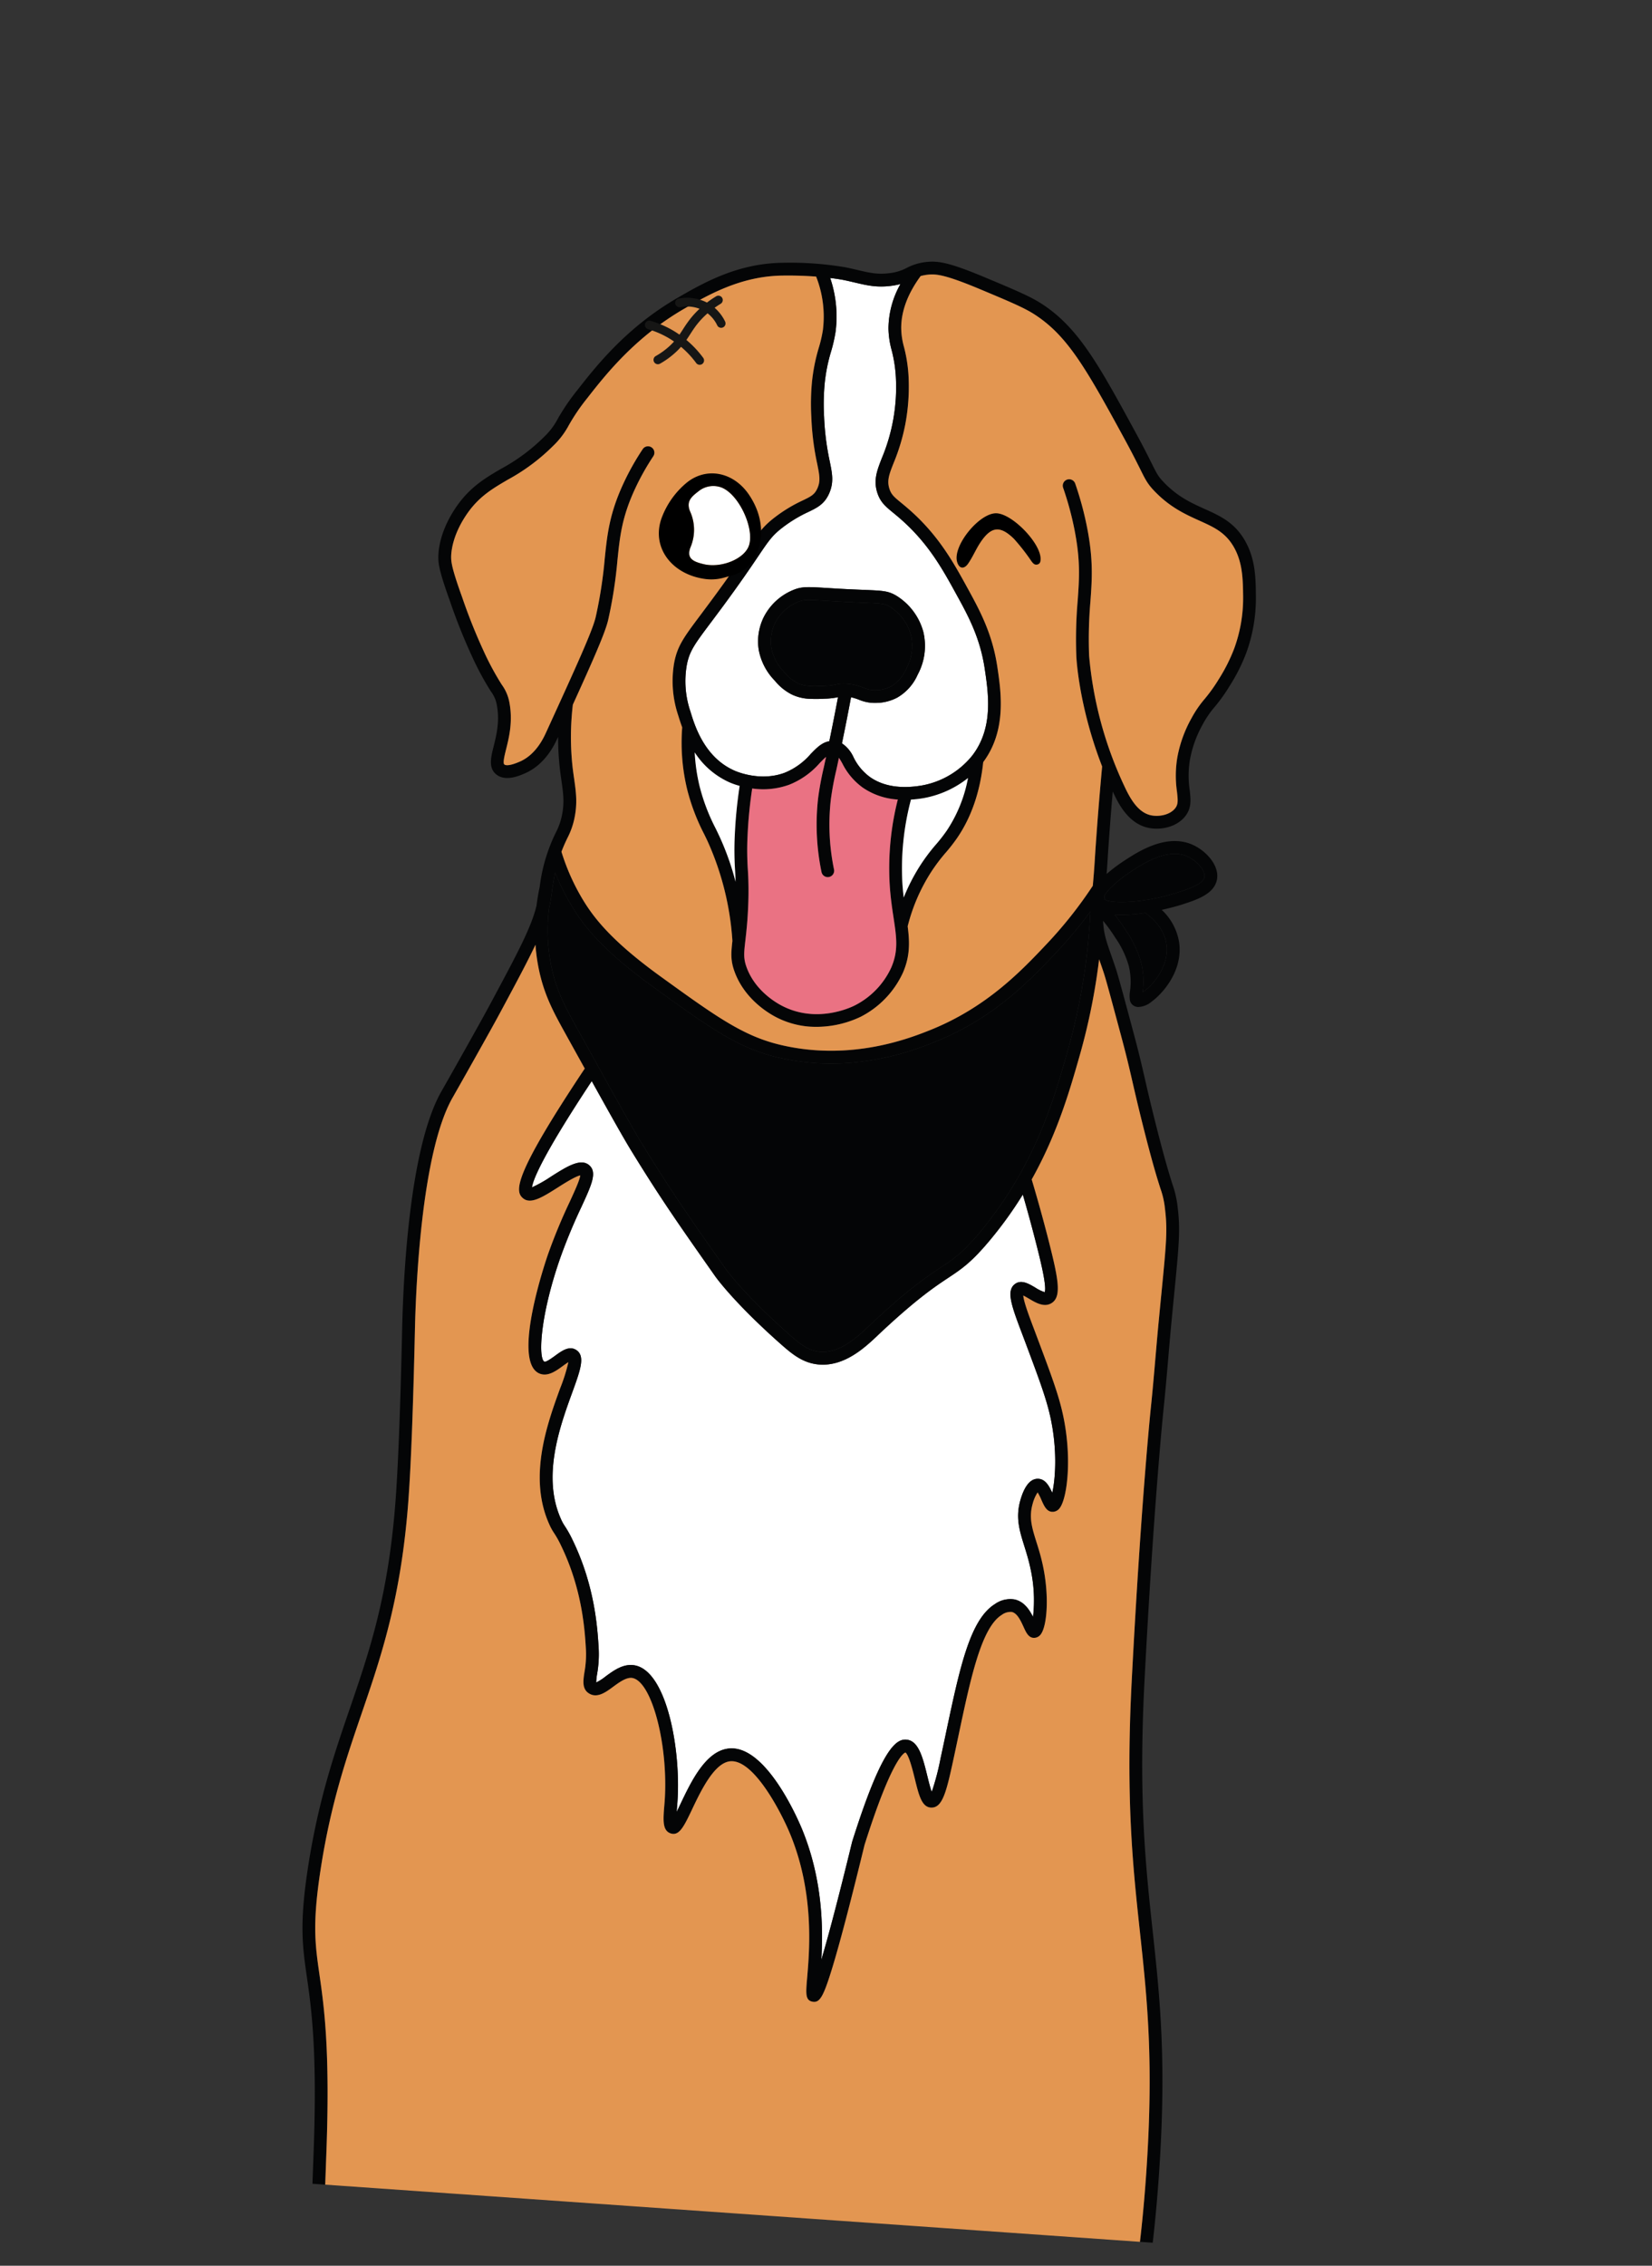 <svg xmlns="http://www.w3.org/2000/svg" xmlns:xlink="http://www.w3.org/1999/xlink" width="469.328" height="643.281" viewBox="0 0 469.328 643.281"><rect x="0" y="0" width="469.328" height="643.281" fill="#333333" stroke="none"/><defs><clipPath id="a"><rect width="427.472" height="614.96" fill="none"/></clipPath></defs><g transform="matrix(0.998, 0.07, -0.07, 0.998, -19.347, -57.981)"><g transform="translate(66.138 53.498)" clip-path="url(#a)"><g transform="translate(80.99 58.476)"><g transform="translate(100.156 127.311)"><path d="M351.671,278.575c.847.469,1.421,1.251.684,2.276a1.887,1.887,0,0,1-2.5.51,1.512,1.512,0,0,1-.78-2.389C349.656,278.073,350.583,278.014,351.671,278.575Z" transform="translate(-296.24 -278.212)"/><path d="M352.82,291.2c.847.469,1.409,1.243.674,2.279a1.872,1.872,0,0,1-2.492.507c-1.081-.525-1.439-1.389-.791-2.387C350.8,290.693,351.722,290.635,352.82,291.2Z" transform="translate(-296.438 -280.399)"/><path d="M339.592,288.675c.859.475,1.421,1.251.684,2.276a1.886,1.886,0,0,1-2.5.51,1.517,1.517,0,0,1-.78-2.389C337.578,288.173,338.5,288.114,339.592,288.675Z" transform="translate(-294.148 -279.962)"/><path d="M302.4,283.452c1.136.049,1.6.776,1.542,1.926a1.625,1.625,0,0,1-1.915,1.631,1.642,1.642,0,0,1-1.607-1.8A1.7,1.7,0,0,1,302.4,283.452Z" transform="translate(-287.868 -279.12)"/><path d="M290.608,290.333c1.137.049,1.6.766,1.542,1.926a1.763,1.763,0,0,1-3.521-.167A1.69,1.69,0,0,1,290.608,290.333Z" transform="translate(-285.826 -280.311)"/><path d="M287.22,278.391c1.136.058,1.592.775,1.542,1.935a1.764,1.764,0,0,1-3.522-.167A1.7,1.7,0,0,1,287.22,278.391Z" transform="translate(-285.239 -278.243)"/></g><path d="M350.087,239.805c1.563,7.036,3.712,16.668-1.835,24.944a23.727,23.727,0,0,1-13.8,9.45c-5.845,1.389-10.765.934-14.617-1.339a15.013,15.013,0,0,1-5.134-5.316,9.472,9.472,0,0,0-3.563-3.72c.6-4.423,1.149-8.855,1.654-13.228a15.754,15.754,0,0,1,2.224.513,11.633,11.633,0,0,0,5.109.579,13.1,13.1,0,0,0,5.771-1.918,13.988,13.988,0,0,0,5.333-6.912,17.137,17.137,0,0,0,.736-12.244,17.415,17.415,0,0,0-8.284-9.632c-2.439-1.24-3.9-1.2-9.351-1.042-1.711.05-3.853.116-6.6.157-1.6.025-2.96.033-4.117.041-5.432.05-7.069.058-9.566,1.364a16.279,16.279,0,0,0-7.722,8.516,15.831,15.831,0,0,0-1.017,5.548,14.972,14.972,0,0,0,.438,3.6,16.916,16.916,0,0,0,5.126,8.251,14.93,14.93,0,0,0,5.01,3.539,12.817,12.817,0,0,0,4.977.909,41.292,41.292,0,0,0,4.522-.339,20.72,20.72,0,0,0,3.72-.686c-.488,4.183-1.017,8.408-1.587,12.633-2.092.5-3.53,2.216-5.035,4a19.276,19.276,0,0,1-6.978,5.812c-6.325,2.885-12.848.885-14.1.455-6.746-2.34-10.343-8.02-12.335-12.319a.408.408,0,0,0-.025-.058c-.637-1.381-1.108-2.613-1.463-3.547a26.621,26.621,0,0,1-1.951-13.038c.48-4.051,1.786-6.077,6.135-12.8.843-1.306,1.786-2.778,2.861-4.456,4.564-7.185,7.276-11.864,9.061-14.964,2.794-4.828,3.638-6.292,6.556-8.838A38.53,38.53,0,0,1,297,199c2.513-1.439,4.5-2.58,5.614-5.845,1.067-3.15.43-5.465-.546-8.97a74.05,74.05,0,0,1-2.464-12.41,63.2,63.2,0,0,1-.5-9.524,47.411,47.411,0,0,1,1.174-9.144,42.21,42.21,0,0,0,.885-5.7,33.894,33.894,0,0,0-2.6-15.089c2.29.116,3.613.281,3.646.281,1.29.165,2.439.355,3.506.529,3.481.562,6.226,1.009,10.2.223a20.347,20.347,0,0,0,2.67-.711,26.016,26.016,0,0,0-2.522,12.707,24.665,24.665,0,0,0,1.339,6.168,38.632,38.632,0,0,1,1.761,7.821,52.072,52.072,0,0,1-2.381,22.926c-1.124,3.6-2.017,6.449-.587,9.971,1.05,2.571,2.579,3.663,4.894,5.308.827.587,1.769,1.257,2.877,2.125,7.929,6.2,12.327,13.03,16.577,19.636C344.283,225.081,348.144,231.075,350.087,239.805Z" transform="translate(-181.658 -125.627)" fill="#fff"/><path d="M376.6,499.114c2.679,9.161,2.629,17.445,2.009,21.331-1-1.852-2.257-3.886-4.464-3.679-2.629.24-3.869,3.679-4.448,6.531-1.009,4.952.405,8.557,2.042,12.741.711,1.827,1.455,3.712,2.116,5.977a41.746,41.746,0,0,1,1.769,13.948c-1.157-1.976-2.836-4.192-5.605-4.589a7.552,7.552,0,0,0-5.44,1.7c-6.771,4.919-8.681,18.627-11.327,37.6-.322,2.315-.653,4.7-1.009,7.127a70.571,70.571,0,0,1-1.835,9.7c-.537-1.182-1.149-3.1-1.6-4.514-1.579-4.894-3.067-9.508-6.366-9.756-3.249-.264-7.143,3.208-13.567,29.871-.008.041-.017.074-.025.116-2.968,17.428-5,27.821-6.383,34.013-.1-9-1.191-22.736-8.044-36.568-1.182-2.389-11.864-23.257-22.364-21.405-6.49,1.133-10.02,10.128-12.6,16.7-.289.728-.6,1.521-.909,2.265,0-.488.008-.959.017-1.364,0-.455.008-.91.008-1.356.008-14.807-5.49-36.386-14.477-37.874-3.39-.562-6.135,1.778-8.35,3.654a15.1,15.1,0,0,1-2.555,1.918,16,16,0,0,1,.083-2.406,32.393,32.393,0,0,0-.025-7.011c-.744-5.762-2.29-17.767-9.582-30.45a31.453,31.453,0,0,0-2.414-3.7,12.158,12.158,0,0,1-1.331-2.075c-6.242-11.666-2.067-26.258.7-35.915,1.91-6.672,3.059-10.7.265-12.195-2.059-1.1-4.051.57-5.8,2.042-.686.579-2.489,2.108-2.952,1.918-1.786-.736-2.224-12.559,2.439-29.681a156.165,156.165,0,0,1,5-14.915c2.447-6.482,3.795-10.053,1.381-11.889-2.579-1.96-6.317.794-10.649,3.985a38.02,38.02,0,0,1-5.142,3.4c.107-1.976,2.05-8.689,14.816-31.268,6.465,9.93,10.252,15.667,12.641,19.007,9.26,12.947,14.89,19.876,26.151,33.724.231.289,5.944,7.234,20.214,18.139,3.332,2.546,6.432,4.671,10.641,4.837.174.008.347.008.521.008,7.209,0,12.575-5.812,15.808-9.318l.174-.2c10.062-10.9,15.072-14.758,18.734-17.577s6.325-4.87,11.269-11.765a112.731,112.731,0,0,0,8.21-13.3c1.778,4.82,3.472,9.69,5.06,14.526,1.1,3.34,3.63,11.062,3.067,12.666a10.533,10.533,0,0,1-2.7-1.083c-1.943-.975-4.142-2.083-5.845-.653-2.5,2.092-.521,6.366,3.059,14.138l.959,2.083C372.671,488.622,375.044,493.814,376.6,499.114Z" transform="translate(-174.676 -174.258)" fill="#fff"/><path d="M409.556,783.635c5.738,17.3,12.881,38.808,1.835,52.682-5.432,6.829-13.1,8.971-16.37,9.888-11.269,3.15-64.3,16.064-117.939,21.686a419.62,419.62,0,0,1-43.347,2.555c-38.916,0-61.2-7.987-66.414-23.877-1.687-5.134-.976-9.351-.157-14.245l.091-.521c8.367-50.036,6.953-91.713,4.605-160.757-.959-28.383-3.514-40.189-5.374-48.813-1.852-8.6-3.2-14.816-1.827-31.211,1.6-19,5.167-32.434,8.631-45.423,4.522-16.974,8.789-33,8.871-60.486.025-10.037-.5-26.291-1.546-48.3-.711-14.931-1.5-51.26,6.35-67.787l.413-.852c.777-1.629,2.538-5.291,4.894-10.285,3.547-7.515,5.333-11.294,7.036-15.089,6.474-14.411,9.946-22.149,10.971-28.383.1-1.778.265-3.572.529-5.374a47.751,47.751,0,0,1,1.794-10.781,46.268,46.268,0,0,1,1.695-4.9,18.152,18.152,0,0,0,1.339-4.655c.579-3.836.008-6.482-.777-10.144-.231-1.108-.488-2.274-.728-3.572a79.441,79.441,0,0,1-1.091-8.772,1.912,1.912,0,0,1-.083.232c-.728,1.935-2.927,7.8-8.582,10.756-1.579.827-5.283,2.753-8.028.934-2.489-1.662-1.943-4.746-1.364-8.02.554-3.167,1.248-7.118.1-11.575a8.827,8.827,0,0,0-1.976-3.844,81.956,81.956,0,0,1-6.085-9.624,160.581,160.581,0,0,1-7.292-15.089c-3.745-8.466-4.1-10.541-4.2-12.559-.107-2.323.2-7.135,3.5-13.228,3.58-6.6,7.929-9.582,12.534-12.732a53.08,53.08,0,0,0,11.624-9.971,19.519,19.519,0,0,0,3.4-5.209,59.992,59.992,0,0,1,4.969-8.532c4.737-7.028,12.658-18.8,26.746-28.292,6.763-4.555,16.023-10.789,28.664-11.889a93.922,93.922,0,0,1,18.139.008c1.348.174,2.563.372,3.638.546,3.241.529,5.581.9,8.913.248a13.769,13.769,0,0,0,4.845-1.852,15.538,15.538,0,0,1,5.192-2.009c3.431-.678,6.722-.38,17.147,3.15,8.739,2.96,13.121,4.448,16.511,6.308,10.963,6.027,17.453,16.172,29.226,34.592,2.58,4.026,4.076,6.573,5.167,8.425,1.7,2.885,2.108,3.572,3.795,5.109,4.241,3.844,8.243,5.324,12.12,6.755,4.514,1.662,8.78,3.233,12.112,8.259,3.3,4.977,3.737,10.335,4.15,15.527a45.332,45.332,0,0,1-1.6,16.1,50.483,50.483,0,0,1-3.993,9.591,47.463,47.463,0,0,1-3.894,6.366,28.068,28.068,0,0,0-3.018,5.134,32.458,32.458,0,0,0-2.935,10.252,27.67,27.67,0,0,0,.521,8.623c.513,2.77.959,5.159-.852,7.689-2.017,2.8-5.564,3.952-8.574,3.952a10.9,10.9,0,0,1-1.678-.124c-5.854-.909-9.037-6.655-10.574-9.409-.025-.05-.05-.1-.083-.157-.066,4.481-.107,8.9-.116,13.179-.008,3.175.008,4.928.017,6.317.008,1.339.017,2.365,0,3.985a47.063,47.063,0,0,1,5.316-4.547c3.291-2.464,11-8.226,18.544-5.4,4.026,1.5,7.937,5.39,7.515,9.268-.463,4.3-5.473,6.275-9.888,8.02-1.1.43-2.952,1.075-5.167,1.72a16.075,16.075,0,0,1,5.589,8.913c1.662,7.863-3.6,14.725-6.606,17.255a6.316,6.316,0,0,1-3.795,1.811,2.763,2.763,0,0,1-.976-.182,2.3,2.3,0,0,1-1.4-1.5,7.607,7.607,0,0,1-.182-2.58,19.066,19.066,0,0,0-.843-7.168,26.824,26.824,0,0,0-4.374-7.73,45.289,45.289,0,0,0-3.811-4.564c.017.108.025.223.041.339.463,3.472,1.339,5.506,2.935,9.2.463,1.091.992,2.307,1.579,3.729.6,1.455,1.612,4.308,3.324,9.235.8,2.307,1.761,5.076,2.894,8.367,2.083,6.044,3.051,9.243,4.184,12.947.868,2.861,1.86,6.1,3.547,11.285,3.646,11.194,5.382,15.576,6.416,18.2a27.839,27.839,0,0,1,1.877,6.209c1.265,6.449,1.157,10.4.752,25.117-.066,2.282-.132,4.837-.207,7.714q-.124,5.134-.19,10.269c-.074,4.737-.157,9.632-.322,14.46-.008.256-.9,26.622,0,77.121.6,33.592,3.993,52.492,7.276,70.772,3.406,18.95,6.622,36.849,6.622,69.258.008,33.269-3.481,52.492-6.019,66.53-3.084,17.015-4.944,27.292,1.306,47.771C407.8,778.36,408.655,780.923,409.556,783.635Zm-1,50.425c9.814-12.335,3.018-32.823-2.447-49.275-.909-2.737-1.761-5.324-2.505-7.755-6.507-21.322-4.481-32.525-1.414-49.474,2.522-13.906,5.969-32.947,5.969-65.885,0-32.079-3.191-49.829-6.565-68.614-3.307-18.42-6.73-37.469-7.333-71.35-.909-50.607-.008-77.055,0-77.319.165-4.787.24-9.665.314-14.386.058-3.439.107-6.87.2-10.31.074-2.869.14-5.424.207-7.714.405-14.758.5-18.263-.686-24.324a24.158,24.158,0,0,0-1.687-5.564c-1.058-2.662-2.819-7.11-6.5-18.412-1.695-5.217-2.687-8.474-3.563-11.352-1.124-3.671-2.083-6.846-4.15-12.815-3.53-10.235-5.3-15.378-6.135-17.4-.579-1.4-1.091-2.6-1.554-3.663a178.3,178.3,0,0,1-3.572,27.54c-2.1,9.971-4.746,22.529-11.153,36.121,2.224,5.9,4.341,11.9,6.3,17.85,3.34,10.2,4.514,14.874,1.711,16.816-1.992,1.372-4.448.141-6.424-.86-.471-.232-1.158-.579-1.67-.777.265,1.811,2.207,6.027,3.811,9.5l.951,2.075c4.812,10.525,7.218,15.8,8.838,21.347,3.464,11.831,2.91,23.365,1,26.432a2.552,2.552,0,0,1-1.745,1.265c-1.852.322-2.77-1.43-3.662-3.125a15.66,15.66,0,0,0-1.215-2.042,11.005,11.005,0,0,0-1.2,3.4c-.8,3.911.314,6.755,1.86,10.7.711,1.811,1.513,3.861,2.216,6.275,2.48,8.449,2.472,16.949.918,19.594a2.452,2.452,0,0,1-1.579,1.224c-1.786.4-2.67-1.24-3.522-2.819-.868-1.6-2.05-3.795-3.646-4.018a4.183,4.183,0,0,0-2.794,1.042c-5.515,4.01-7.532,18.454-9.863,35.171-.322,2.315-.653,4.7-1.009,7.143-1.273,8.805-2.075,13.41-5.167,13.625-2.745.207-3.828-3.175-5.324-7.846-.7-2.174-2.15-6.656-3.175-7.234-.587.248-3.894,2.7-9.756,27.019-2.753,16.155-4.994,28.011-6.655,35.245-1.844,8.011-2.77,10.145-4.622,10.145-.107,0-.215-.008-.339-.016-2.1-.256-2.067-2.166-1.992-6.763.116-7.8.372-24.042-7.648-40.222-2.877-5.8-11.806-20.6-18.478-19.437-4.481.777-7.714,9-9.847,14.452-1.926,4.895-3.084,7.854-5.639,7.119-2.348-.67-2.315-3.721-2.274-7.59.008-.438.008-.885.017-1.315.008-15.742-5.87-33.369-11.442-34.286-1.711-.281-3.679,1.373-5.407,2.836-2.026,1.728-4.324,3.671-6.738,2.373-2.083-1.124-1.9-3.456-1.7-5.92a28.613,28.613,0,0,0-.008-6.259c-.711-5.531-2.2-17.048-9.128-29.1a27.343,27.343,0,0,0-2.158-3.324,15.882,15.882,0,0,1-1.645-2.555c-6.937-12.955-2.513-28.408.413-38.627a49.7,49.7,0,0,0,1.819-7.573c-.488.339-1.091.843-1.513,1.2-1.86,1.571-4.175,3.514-6.664,2.505-7.962-3.257-.041-32.748.306-34A157.6,157.6,0,0,1,225.6,397.5c1.116-2.96,2.365-6.267,2.422-7.573-1.339.347-4.415,2.6-6.135,3.877-4.1,3.018-7.342,5.4-9.64,3.72-2.489-1.811-3.2-6.118,14.923-37.94-1.72-2.646-3.6-5.548-5.68-8.739l-.083-.132c-3.9-6-6.722-10.335-8.8-16.916a52.837,52.837,0,0,1-1.86-8.276c-1.885,4.861-4.556,10.814-8.127,18.751-1.72,3.844-3.506,7.631-7.069,15.171-2.365,5-4.126,8.665-4.9,10.3l-.405.835c-7.714,16.238-6.548,54.608-6.011,65.984,1.058,22.141,1.579,38.453,1.554,48.564-.083,27.945-4.613,44.96-9,61.4-3.415,12.84-6.953,26.109-8.516,44.786-1.331,15.857-.1,21.545,1.761,30.144,1.885,8.756,4.473,20.744,5.448,49.441,2.356,69.292,3.778,111.1-4.655,161.493l-.083.529c-.81,4.779-1.389,8.227.017,12.509,6.226,18.949,42.851,25.464,105.934,18.85,53.384-5.606,106.132-18.445,117.335-21.579C396.981,841.889,403.852,839.962,408.556,834.059Zm-5.73-606.336a41.82,41.82,0,0,0,1.48-14.791c-.389-4.729-.785-9.615-3.572-13.815-2.67-4.026-6.052-5.275-10.335-6.854-4-1.48-8.54-3.15-13.311-7.474-2.092-1.9-2.745-3.009-4.473-5.953-1.083-1.827-2.555-4.34-5.1-8.317-12.319-19.264-18.172-28-27.912-33.36-3.109-1.711-7.391-3.158-15.923-6.052-10.459-3.539-12.939-3.489-15.287-3.026a12.652,12.652,0,0,0-1.786.488c-3.307,5.242-4.82,10.326-4.473,15.105a20.884,20.884,0,0,0,1.174,5.333,41.708,41.708,0,0,1,1.9,8.474,57.356,57.356,0,0,1,0,13.3,56.541,56.541,0,0,1-2.513,11.161c-1.058,3.348-1.637,5.2-.695,7.507.653,1.6,1.521,2.216,3.638,3.72.86.612,1.827,1.306,3.009,2.224,8.408,6.581,12.98,13.666,17.4,20.52,3.9,6.068,7.937,12.335,10.029,21.7,1.587,7.127,3.968,17.85-2.092,27.316-.281,8.384-2.24,15.767-5.845,21.934a49.15,49.15,0,0,1-2.985,4.448,49.922,49.922,0,0,0-3.72,5.721,51.591,51.591,0,0,0-5.589,15.882c.9,4.448,1.281,8.392-.422,13.212a26.419,26.419,0,0,1-11.07,13.311,29.3,29.3,0,0,1-14.179,3.82,24.576,24.576,0,0,1-10.161-2.174c-2.6-1.182-9-4.671-12.228-11.715-1.463-3.191-1.447-5.308-1.3-8.838a81.382,81.382,0,0,0-8.937-27.589q-.583-1.054-1.215-2.133a58.966,58.966,0,0,1-5.614-12.087,56.407,56.407,0,0,1-2.7-17.652c-.6-1.331-1.058-2.513-1.389-3.365a30.571,30.571,0,0,1-2.166-14.766c.587-4.886,2.249-7.457,6.7-14.336.835-1.306,1.778-2.77,2.844-4.44,4.522-7.118,7.1-11.575,8.987-14.832,2.861-4.952,3.935-6.813,7.309-9.756a42.027,42.027,0,0,1,7.333-5.134c2.274-1.3,3.315-1.9,3.985-3.869.678-2,.331-3.456-.6-6.829a75.722,75.722,0,0,1-2.571-12.972,65.692,65.692,0,0,1-.529-10.037,51.944,51.944,0,0,1,1.24-9.781,37.071,37.071,0,0,0,.827-5.225A31.057,31.057,0,0,0,277,130.8c-2.7-.017-5.994.074-9.731.4-11.7,1.017-20.5,6.945-26.936,11.277-13.5,9.094-21.182,20.5-25.77,27.308a56.715,56.715,0,0,0-4.7,8.078,22.932,22.932,0,0,1-3.911,5.986,56.292,56.292,0,0,1-12.335,10.616c-4.415,3.026-8.235,5.639-11.385,11.467-2.993,5.515-3.142,9.756-3.067,11.327.074,1.513.413,3.4,3.894,11.269a158.145,158.145,0,0,0,7.135,14.783,79.43,79.43,0,0,0,5.845,9.243,12.3,12.3,0,0,1,2.571,5.085c1.339,5.225.537,9.789-.05,13.113-.331,1.885-.7,4.018-.19,4.365.356.232,1.389.405,4.332-1.133,4.423-2.307,6.259-7.2,6.862-8.805,7.176-19.131,11.128-29.664,11.748-33.616a126.092,126.092,0,0,0,1.4-16.643c.223-6.912.422-12.889,3.844-21.827a72.673,72.673,0,0,1,4.754-10.029,1.813,1.813,0,1,1,3.15,1.794,70.221,70.221,0,0,0-4.514,9.533c-3.208,8.367-3.381,13.791-3.6,20.644a128.673,128.673,0,0,1-1.439,17.081c-.562,3.563-3.216,11-8.326,24.7a77.752,77.752,0,0,0,1.133,17.519c.231,1.257.479,2.4.711,3.472.8,3.729,1.488,6.961.819,11.451a21.431,21.431,0,0,1-1.563,5.44c-.413,1.058-.885,2.249-1.406,3.985a61.322,61.322,0,0,0,7.11,13.278c3.464,4.878,8.962,11.079,23.505,20.1,16.229,10.07,24.381,15.122,35.038,16.907,20.38,3.431,36.766-4.456,42.157-7.044,15.775-7.6,24.944-18.792,31.641-26.969a120.712,120.712,0,0,0,11.74-17.2c.008-.645.025-1.348.033-2.1.033-2.613.025-3.77.017-5.473-.017-1.4-.025-3.158-.017-6.35.008-6.449.091-13.187.24-20.033-7.838-16.659-9.425-30.086-9.5-30.731a127.813,127.813,0,0,1-.719-15.692c.008-6.4.017-11.459-2.315-20.066a88.294,88.294,0,0,0-4.035-11.6,1.817,1.817,0,1,1,3.34-1.43,92.315,92.315,0,0,1,4.2,12.079c2.464,9.078,2.456,14.609,2.439,21.025a123.738,123.738,0,0,0,.7,15.287,109.076,109.076,0,0,0,12.65,36.378c1.91,3.439,4.349,7.027,7.962,7.59,2.2.339,5.308-.372,6.738-2.356.876-1.224.711-2.315.231-4.9a31.276,31.276,0,0,1-.562-9.673,35.878,35.878,0,0,1,3.241-11.368,30.841,30.841,0,0,1,3.357-5.721,46.005,46.005,0,0,0,3.638-5.944A48.056,48.056,0,0,0,402.826,227.723ZM398.9,293.071c.215-1.943-2.555-4.5-5.176-5.481-5.7-2.133-12.278,2.8-15.1,4.9-4.481,3.357-6.879,6.209-7.59,7.689-.008.405-.025.785-.033,1.133,1.009.818,5.663.785,11.6-.546a1.536,1.536,0,0,1,.43-.091,58.464,58.464,0,0,0,8.251-2.58C394.4,296.874,398.676,295.188,398.9,293.071Zm-11.848,30.136c1.306-1.976,3.373-5.944,2.439-10.343-.976-4.622-4.837-7.408-6.631-8.483a40.144,40.144,0,0,1-8.383,1.083c-.1,0-.19,0-.281-.008a49.726,49.726,0,0,1,3.621,4.423,30.049,30.049,0,0,1,4.886,8.739,22.432,22.432,0,0,1,1.017,8.268A15.587,15.587,0,0,0,387.052,323.207ZM368.028,470.413c.62-3.886.67-12.17-2.009-21.331-1.554-5.3-3.927-10.492-8.648-20.843l-.959-2.083c-3.58-7.772-5.556-12.046-3.059-14.138,1.7-1.43,3.9-.323,5.845.653a10.528,10.528,0,0,0,2.7,1.083c.562-1.6-1.968-9.326-3.067-12.666-1.587-4.837-3.282-9.706-5.06-14.526a112.712,112.712,0,0,1-8.21,13.3c-4.944,6.9-7.6,8.937-11.269,11.765s-8.673,6.68-18.735,17.577l-.174.2c-3.233,3.505-8.6,9.318-15.808,9.318-.174,0-.347,0-.521-.008-4.208-.165-7.309-2.29-10.641-4.837-14.27-10.905-19.983-17.85-20.215-18.139-11.261-13.848-16.891-20.777-26.151-33.724-2.389-3.34-6.176-9.078-12.641-19.007-12.765,22.579-14.708,29.292-14.816,31.268a38.017,38.017,0,0,0,5.143-3.4c4.332-3.191,8.069-5.944,10.649-3.985,2.414,1.835,1.066,5.407-1.381,11.889a156.164,156.164,0,0,0-5,14.915c-4.663,17.122-4.225,28.945-2.439,29.681.463.19,2.265-1.339,2.952-1.918,1.744-1.472,3.737-3.142,5.8-2.042,2.794,1.5,1.645,5.523-.265,12.195-2.77,9.657-6.945,24.249-.7,35.915a12.163,12.163,0,0,0,1.331,2.075,31.439,31.439,0,0,1,2.414,3.7c7.292,12.683,8.838,24.687,9.582,30.45a32.387,32.387,0,0,1,.025,7.011,16,16,0,0,0-.083,2.406,15.1,15.1,0,0,0,2.555-1.918c2.216-1.877,4.961-4.216,8.35-3.654,8.987,1.488,14.485,23.067,14.477,37.874,0,.446-.008.9-.008,1.356-.008.405-.017.876-.017,1.364.306-.744.62-1.538.909-2.265,2.58-6.573,6.11-15.568,12.6-16.7,10.5-1.852,21.182,19.016,22.364,21.405,6.854,13.832,7.945,27.573,8.044,36.568,1.381-6.192,3.415-16.585,6.383-34.013.008-.041.017-.074.025-.116,6.424-26.663,10.318-30.136,13.567-29.871,3.3.248,4.787,4.861,6.366,9.756.455,1.414,1.067,3.332,1.6,4.514a70.573,70.573,0,0,0,1.835-9.7c.356-2.431.686-4.812,1.009-7.127,2.646-18.974,4.555-32.682,11.327-37.6a7.552,7.552,0,0,1,5.44-1.7c2.77.4,4.448,2.613,5.606,4.589a41.747,41.747,0,0,0-1.769-13.948c-.661-2.265-1.406-4.15-2.117-5.977-1.637-4.183-3.051-7.788-2.042-12.741.579-2.852,1.819-6.292,4.448-6.531C365.771,466.527,367.027,468.561,368.028,470.413ZM363.58,345.232A175.161,175.161,0,0,0,367.3,305.82v-.008c-.008-.231-.008-.471-.008-.719a124.48,124.48,0,0,1-8.764,12.154c-6.912,8.441-16.378,19.991-32.881,27.936-4.655,2.241-17.164,8.268-33.492,8.268a65.636,65.636,0,0,1-10.839-.9c-11.368-1.91-19.718-7.094-36.353-17.412-15.089-9.359-20.876-15.907-24.547-21.083a63.9,63.9,0,0,1-5.506-9.376c-.281,1.852-.405,3.514-.529,5.225-.074,1.116-.157,2.265-.289,3.464q-.074.732-.2,1.488a50.544,50.544,0,0,0,2.191,17.85c1.918,6.1,4.622,10.268,8.367,16.031l.083.132c11.509,17.7,17.279,26.581,20.462,31.029,9.2,12.856,14.807,19.751,25.977,33.492.091.124,5.763,6.995,19.636,17.6,3.034,2.323,5.424,3.968,8.582,4.092,5.787.215,10.442-4.812,13.509-8.144l.182-.2c10.269-11.128,15.428-15.1,19.189-17.99,3.555-2.737,5.895-4.539,10.533-11a109.507,109.507,0,0,0,9.748-16.469c0-.008.008-.017.008-.025C358.842,367.728,361.488,355.17,363.58,345.232Zm-32.889-81.883c5.548-8.276,3.4-17.908,1.835-24.944-1.943-8.731-5.8-14.725-9.541-20.512-4.25-6.606-8.648-13.435-16.577-19.636-1.108-.868-2.05-1.538-2.877-2.125-2.315-1.645-3.845-2.737-4.894-5.308-1.43-3.522-.537-6.366.587-9.971a52.072,52.072,0,0,0,2.381-22.926,38.627,38.627,0,0,0-1.761-7.821,24.672,24.672,0,0,1-1.339-6.168,26.017,26.017,0,0,1,2.522-12.707,20.352,20.352,0,0,1-2.67.711c-3.977.785-6.722.339-10.2-.223-1.067-.174-2.216-.364-3.505-.529-.033,0-1.356-.165-3.646-.281A33.893,33.893,0,0,1,283.6,146a42.211,42.211,0,0,1-.885,5.7,47.407,47.407,0,0,0-1.174,9.144,63.2,63.2,0,0,0,.5,9.524,74.052,74.052,0,0,0,2.464,12.41c.976,3.505,1.612,5.82.546,8.97-1.116,3.266-3.1,4.407-5.614,5.845a38.529,38.529,0,0,0-6.755,4.721c-2.919,2.546-3.762,4.01-6.556,8.838-1.786,3.1-4.5,7.78-9.061,14.965-1.075,1.678-2.017,3.15-2.861,4.456-4.349,6.722-5.655,8.747-6.135,12.8a26.62,26.62,0,0,0,1.951,13.038c.356.934.827,2.166,1.463,3.547a.393.393,0,0,1,.025.058c1.993,4.3,5.589,9.979,12.335,12.319,1.248.43,7.772,2.431,14.1-.455a19.276,19.276,0,0,0,6.978-5.812c1.5-1.786,2.943-3.505,5.035-4,.57-4.225,1.1-8.45,1.587-12.633a20.73,20.73,0,0,1-3.72.686,41.3,41.3,0,0,1-4.522.339,12.817,12.817,0,0,1-4.977-.909,14.93,14.93,0,0,1-5.01-3.539,16.917,16.917,0,0,1-5.126-8.251,14.972,14.972,0,0,1-.438-3.6,15.831,15.831,0,0,1,1.017-5.548,16.279,16.279,0,0,1,7.722-8.516c2.5-1.306,4.134-1.315,9.566-1.364,1.157-.008,2.513-.017,4.117-.041,2.745-.041,4.886-.107,6.6-.157,5.448-.157,6.912-.2,9.351,1.042a17.415,17.415,0,0,1,8.284,9.632,17.137,17.137,0,0,1-.736,12.244,13.989,13.989,0,0,1-5.333,6.912,13.1,13.1,0,0,1-5.771,1.918,11.633,11.633,0,0,1-5.109-.579,15.744,15.744,0,0,0-2.224-.513c-.5,4.374-1.058,8.805-1.654,13.228a9.472,9.472,0,0,1,3.563,3.72,15.013,15.013,0,0,0,5.134,5.316c3.853,2.274,8.772,2.728,14.617,1.339A23.727,23.727,0,0,0,330.691,263.349ZM325,285.035a40.042,40.042,0,0,0,4.969-15.3,28.359,28.359,0,0,1-12.245,6.6,32.721,32.721,0,0,1-3.481.645,76.051,76.051,0,0,0-.8,23.612c.2,1.521.438,2.927.686,4.258a54.188,54.188,0,0,1,4.117-9.557,52.794,52.794,0,0,1,3.968-6.11A45.513,45.513,0,0,0,325,285.035Zm-13.013,39.892c1.736-4.919.909-8.64-.355-14.287-.612-2.737-1.306-5.837-1.786-9.591a79.155,79.155,0,0,1,.661-23.836,19.635,19.635,0,0,1-10.087-2.629,18.676,18.676,0,0,1-6.317-6.44c-.438-.67-.785-1.174-1.1-1.563-.182,1.323-.347,2.5-.5,3.514a83.013,83.013,0,0,0-.967,8.483,62.817,62.817,0,0,0,2.29,19.7,1.813,1.813,0,0,1-1.265,2.232,2.034,2.034,0,0,1-.488.066,1.807,1.807,0,0,1-1.745-1.339,66.333,66.333,0,0,1-2.422-20.835,86.413,86.413,0,0,1,1-8.83c.132-.885.273-1.885.43-3-.455.446-.984,1.05-1.654,1.844a22.552,22.552,0,0,1-8.243,6.771,21.8,21.8,0,0,1-10.4,1.794,128.575,128.575,0,0,0-.372,13.493,82.107,82.107,0,0,0,.744,9.516,92.091,92.091,0,0,1,.8,9.516c.174,4.895.025,8.193-.083,10.607-.165,3.663-.232,5.176.942,7.747,2.712,5.928,8.193,8.9,10.426,9.913,10.326,4.663,19.909-.8,20.967-1.447A22.649,22.649,0,0,0,311.989,324.927Zm-1.678-84.868a13.664,13.664,0,0,0,.637-9.715,13.8,13.8,0,0,0-6.474-7.532c-1.546-.785-2.29-.794-7.606-.637-1.72.05-3.878.107-6.647.149-1.6.025-2.968.041-4.142.05-5.308.041-6.234.074-7.912.951a12.679,12.679,0,0,0-6.011,6.581,11.963,11.963,0,0,0-.446,6.986,13.372,13.372,0,0,0,4.134,6.515,11.6,11.6,0,0,0,3.844,2.778c2.183.885,4.159.719,7.739.322a16.872,16.872,0,0,0,3.3-.62,8.947,8.947,0,0,1,2.894-.422,14.5,14.5,0,0,1,4.853.761,8.314,8.314,0,0,0,3.72.447,9.408,9.408,0,0,0,4.192-1.372A10.543,10.543,0,0,0,310.311,240.059Zm-44.116,63.669c-.116-1.207-.248-2.257-.38-3.282a88.3,88.3,0,0,1-.769-9.872,130.708,130.708,0,0,1,.4-14.072,22.141,22.141,0,0,1-2.778-.736,22.8,22.8,0,0,1-10.616-7.854,51.585,51.585,0,0,0,2.125,9.7A55.41,55.41,0,0,0,259.481,289q.645,1.1,1.24,2.183A76.65,76.65,0,0,1,266.195,303.728Z" transform="translate(-164.097 -124.226)" fill="#040506"/><path d="M406.868,825.478c5.465,16.453,12.261,36.94,2.447,49.275-4.7,5.9-11.575,7.829-14.518,8.648-11.2,3.133-63.951,15.973-117.335,21.579-63.082,6.614-99.708.1-105.934-18.85-1.406-4.283-.827-7.73-.017-12.509l.083-.529c8.433-50.392,7.011-92.2,4.655-161.493-.976-28.7-3.563-40.685-5.448-49.441-1.86-8.6-3.092-14.286-1.761-30.144,1.563-18.677,5.1-31.946,8.516-44.786,4.382-16.445,8.913-33.459,9-61.4.025-10.111-.5-26.424-1.554-48.564-.537-11.376-1.7-49.747,6.011-65.984l.405-.835c.777-1.637,2.538-5.3,4.9-10.3,3.563-7.54,5.349-11.327,7.069-15.171,3.572-7.937,6.242-13.89,8.127-18.751a52.831,52.831,0,0,0,1.86,8.276c2.075,6.581,4.894,10.913,8.8,16.916l.083.132c2.075,3.191,3.96,6.093,5.68,8.739-18.123,31.822-17.412,36.13-14.923,37.94,2.3,1.678,5.539-.7,9.64-3.721,1.72-1.273,4.8-3.53,6.135-3.878-.058,1.306-1.306,4.613-2.422,7.573a157.576,157.576,0,0,0-5.109,15.246c-.347,1.248-8.268,30.739-.306,34,2.489,1.009,4.8-.934,6.664-2.505.422-.356,1.025-.86,1.513-1.2a49.7,49.7,0,0,1-1.819,7.573c-2.927,10.219-7.35,25.671-.413,38.627a15.89,15.89,0,0,0,1.645,2.555,27.34,27.34,0,0,1,2.158,3.323c6.928,12.054,8.417,23.571,9.128,29.1a28.609,28.609,0,0,1,.008,6.259c-.2,2.464-.38,4.8,1.7,5.92,2.414,1.3,4.713-.645,6.738-2.373,1.728-1.463,3.7-3.117,5.407-2.836,5.572.918,11.451,18.544,11.442,34.286-.008.43-.008.876-.017,1.315-.041,3.869-.074,6.92,2.274,7.59,2.555.736,3.712-2.224,5.639-7.118,2.133-5.448,5.366-13.675,9.847-14.452,6.672-1.166,15.6,13.633,18.478,19.437,8.02,16.18,7.763,32.418,7.648,40.222-.074,4.6-.107,6.507,1.993,6.763.124.008.232.017.339.017,1.852,0,2.778-2.133,4.622-10.144,1.662-7.234,3.9-19.09,6.655-35.245,5.862-24.315,9.169-26.771,9.756-27.019,1.025.579,2.472,5.06,3.175,7.234,1.5,4.671,2.58,8.053,5.324,7.846,3.092-.215,3.894-4.82,5.167-13.625.355-2.439.686-4.828,1.009-7.143,2.331-16.717,4.349-31.161,9.863-35.171a4.182,4.182,0,0,1,2.795-1.042c1.6.223,2.778,2.422,3.646,4.018.852,1.579,1.736,3.216,3.522,2.819a2.452,2.452,0,0,0,1.579-1.224c1.554-2.646,1.563-11.145-.918-19.594-.7-2.414-1.5-4.465-2.216-6.275-1.546-3.944-2.662-6.788-1.86-10.7a11,11,0,0,1,1.2-3.4,15.647,15.647,0,0,1,1.215,2.042c.893,1.695,1.811,3.448,3.663,3.125a2.553,2.553,0,0,0,1.745-1.265c1.91-3.067,2.464-14.6-1-26.432-1.62-5.548-4.026-10.822-8.838-21.347l-.951-2.075c-1.6-3.472-3.547-7.689-3.811-9.5.513.2,1.2.546,1.67.777,1.976,1,4.432,2.232,6.424.86,2.8-1.943,1.629-6.614-1.711-16.816-1.959-5.953-4.076-11.947-6.3-17.85,6.408-13.592,9.053-26.151,11.153-36.122a178.294,178.294,0,0,0,3.572-27.54c.463,1.067.976,2.265,1.554,3.663.835,2.026,2.6,7.168,6.135,17.4,2.067,5.969,3.026,9.144,4.15,12.815.876,2.877,1.868,6.135,3.563,11.352,3.679,11.3,5.44,15.75,6.5,18.412a24.159,24.159,0,0,1,1.687,5.564c1.182,6.06,1.091,9.566.686,24.323-.066,2.29-.132,4.845-.207,7.714-.091,3.439-.141,6.871-.2,10.31-.074,4.721-.149,9.6-.314,14.386-.008.265-.909,26.713,0,77.319.6,33.881,4.026,52.93,7.333,71.35,3.373,18.784,6.565,36.535,6.565,68.614,0,32.938-3.448,51.979-5.969,65.885-3.067,16.949-5.093,28.151,1.414,49.474C405.107,820.154,405.959,822.741,406.868,825.478Z" transform="translate(-164.857 -164.921)" fill="#e39651"/><path d="M407.46,213.694a41.819,41.819,0,0,1-1.48,14.791,48.055,48.055,0,0,1-3.729,8.946,46.02,46.02,0,0,1-3.638,5.944,30.837,30.837,0,0,0-3.357,5.721,35.878,35.878,0,0,0-3.241,11.368,31.275,31.275,0,0,0,.562,9.673c.48,2.588.645,3.679-.231,4.9-1.43,1.984-4.539,2.7-6.738,2.356-3.613-.562-6.052-4.15-7.962-7.59A109.078,109.078,0,0,1,365,233.429a123.747,123.747,0,0,1-.7-15.287c.016-6.416.025-11.947-2.439-21.025a92.335,92.335,0,0,0-4.2-12.079,1.817,1.817,0,1,0-3.34,1.43,88.3,88.3,0,0,1,4.035,11.6c2.331,8.607,2.323,13.666,2.315,20.066a127.834,127.834,0,0,0,.719,15.692c.074.645,1.662,14.072,9.5,30.731-.149,6.846-.232,13.584-.24,20.033-.008,3.191,0,4.952.017,6.35.008,1.7.017,2.861-.017,5.473-.008.752-.025,1.455-.033,2.1a120.719,120.719,0,0,1-11.74,17.2c-6.7,8.177-15.866,19.371-31.64,26.969-5.391,2.588-21.777,10.475-42.157,7.044-10.657-1.786-18.809-6.837-35.038-16.907-14.543-9.02-20.041-15.221-23.505-20.1a61.316,61.316,0,0,1-7.11-13.278c.521-1.736.992-2.927,1.406-3.985a21.427,21.427,0,0,0,1.563-5.44c.67-4.49-.017-7.722-.818-11.451-.232-1.075-.48-2.216-.711-3.472a77.754,77.754,0,0,1-1.133-17.519c5.109-13.691,7.763-21.132,8.326-24.7a128.667,128.667,0,0,0,1.439-17.081c.223-6.854.4-12.278,3.6-20.644a70.207,70.207,0,0,1,4.514-9.533,1.813,1.813,0,0,0-3.15-1.794,72.665,72.665,0,0,0-4.754,10.029c-3.423,8.937-3.621,14.915-3.845,21.827a126.091,126.091,0,0,1-1.4,16.643c-.62,3.952-4.572,14.485-11.748,33.617-.6,1.6-2.439,6.5-6.862,8.805-2.943,1.538-3.977,1.364-4.332,1.133-.513-.347-.141-2.48.19-4.365.587-3.324,1.389-7.887.05-13.112a12.3,12.3,0,0,0-2.571-5.085,79.437,79.437,0,0,1-5.845-9.243,158.175,158.175,0,0,1-7.135-14.783c-3.481-7.871-3.82-9.756-3.894-11.269-.074-1.571.074-5.812,3.067-11.327,3.15-5.829,6.97-8.441,11.385-11.467A56.293,56.293,0,0,0,209.1,184.608a22.933,22.933,0,0,0,3.911-5.986,56.714,56.714,0,0,1,4.7-8.078c4.589-6.8,12.269-18.214,25.77-27.308,6.432-4.332,15.237-10.26,26.936-11.277,3.737-.322,7.036-.413,9.731-.4a31.055,31.055,0,0,1,2.976,14.931,37.078,37.078,0,0,1-.827,5.225,51.946,51.946,0,0,0-1.24,9.781,65.695,65.695,0,0,0,.529,10.037,75.724,75.724,0,0,0,2.571,12.972c.934,3.373,1.282,4.828.6,6.829-.67,1.968-1.711,2.571-3.985,3.869a42.03,42.03,0,0,0-7.333,5.134c-3.373,2.943-4.448,4.8-7.309,9.756-1.885,3.257-4.465,7.714-8.987,14.832-1.067,1.67-2.009,3.133-2.844,4.44-4.448,6.879-6.11,9.45-6.7,14.336a30.572,30.572,0,0,0,2.166,14.766c.331.852.785,2.034,1.389,3.365a56.407,56.407,0,0,0,2.7,17.652,58.961,58.961,0,0,0,5.614,12.087q.633,1.079,1.215,2.133a81.382,81.382,0,0,1,8.937,27.589c-.149,3.53-.165,5.647,1.3,8.838,3.224,7.044,9.624,10.533,12.228,11.715a24.575,24.575,0,0,0,10.161,2.174,29.3,29.3,0,0,0,14.179-3.82,26.42,26.42,0,0,0,11.07-13.311c1.7-4.82,1.323-8.764.422-13.212a51.588,51.588,0,0,1,5.589-15.882,49.913,49.913,0,0,1,3.72-5.721,49.149,49.149,0,0,0,2.985-4.448c3.6-6.168,5.564-13.551,5.845-21.934,6.06-9.466,3.679-20.19,2.092-27.316-2.092-9.367-6.126-15.634-10.029-21.7-4.415-6.854-8.987-13.939-17.4-20.52-1.182-.918-2.15-1.612-3.009-2.224-2.117-1.5-2.985-2.125-3.638-3.72-.943-2.307-.364-4.159.695-7.507a56.544,56.544,0,0,0,2.513-11.161,57.359,57.359,0,0,0,0-13.3,41.71,41.71,0,0,0-1.9-8.474,20.883,20.883,0,0,1-1.174-5.333c-.347-4.779,1.166-9.863,4.473-15.105a12.644,12.644,0,0,1,1.786-.488c2.348-.463,4.828-.513,15.287,3.026,8.532,2.894,12.815,4.341,15.924,6.052,9.739,5.357,15.593,14.1,27.912,33.36,2.546,3.977,4.018,6.49,5.1,8.317,1.728,2.943,2.381,4.051,4.473,5.953,4.77,4.324,9.309,5.994,13.311,7.474,4.283,1.579,7.664,2.828,10.335,6.854C406.674,204.078,407.071,208.965,407.46,213.694Z" transform="translate(-167.251 -124.988)" fill="#e39651"/><path d="M437.077,321.709c2.621.984,5.391,3.539,5.176,5.482-.223,2.117-4.5,3.8-7.615,5.027a58.477,58.477,0,0,1-8.251,2.58,1.532,1.532,0,0,0-.43.091c-5.936,1.331-10.591,1.364-11.6.546.008-.347.025-.728.033-1.133.711-1.48,3.108-4.332,7.59-7.689C424.8,324.512,431.38,319.576,437.077,321.709Z" transform="translate(-207.45 -158.346)" fill="#040506"/><path d="M433.512,350.612c.934,4.4-1.133,8.367-2.439,10.343a15.591,15.591,0,0,1-3.332,3.679,22.435,22.435,0,0,0-1.017-8.268,30.053,30.053,0,0,0-4.886-8.739,49.748,49.748,0,0,0-3.621-4.423c.091.008.182.008.281.008a40.141,40.141,0,0,0,8.383-1.083C428.676,343.2,432.537,345.99,433.512,350.612Z" transform="translate(-208.119 -161.974)" fill="#040506"/><path d="M377.719,343.63A175.165,175.165,0,0,1,374,383.042c-2.092,9.938-4.737,22.5-11.219,36.022,0,.008-.008.016-.008.025a109.5,109.5,0,0,1-9.748,16.469c-4.638,6.465-6.978,8.268-10.533,11-3.762,2.894-8.921,6.862-19.189,17.99l-.182.2c-3.067,3.332-7.722,8.359-13.509,8.144-3.158-.124-5.548-1.769-8.582-4.093-13.873-10.607-19.545-17.478-19.636-17.6-11.17-13.741-16.775-20.636-25.977-33.492-3.183-4.448-8.954-13.327-20.462-31.029l-.083-.132c-3.745-5.763-6.449-9.93-8.367-16.031a50.543,50.543,0,0,1-2.191-17.85q.124-.757.2-1.488c.132-1.2.215-2.348.289-3.464.124-1.711.248-3.373.529-5.225a63.9,63.9,0,0,0,5.506,9.376c3.671,5.176,9.458,11.724,24.547,21.083,16.635,10.318,24.985,15.5,36.353,17.412a65.627,65.627,0,0,0,10.839.9c16.329,0,28.838-6.027,33.492-8.268,16.5-7.945,25.969-19.5,32.881-27.937a124.5,124.5,0,0,0,8.764-12.154c0,.248,0,.488.008.719Z" transform="translate(-174.516 -162.036)" fill="#040506"/><path d="M361.144,300.219a40.044,40.044,0,0,1-4.969,15.3,45.481,45.481,0,0,1-2.786,4.142,52.8,52.8,0,0,0-3.968,6.11,54.194,54.194,0,0,0-4.117,9.558c-.248-1.331-.488-2.737-.686-4.258a76.044,76.044,0,0,1,.8-23.612,32.733,32.733,0,0,0,3.481-.645A28.36,28.36,0,0,0,361.144,300.219Z" transform="translate(-195.27 -154.714)" fill="#fff"/><path d="M333.537,340.466c1.265,5.647,2.092,9.367.356,14.287a22.648,22.648,0,0,1-9.516,11.4c-1.058.645-10.641,6.11-20.967,1.447-2.232-1.009-7.714-3.985-10.426-9.913-1.174-2.571-1.108-4.084-.943-7.747.107-2.414.256-5.713.083-10.607a92.053,92.053,0,0,0-.8-9.516,82.081,82.081,0,0,1-.744-9.516,128.559,128.559,0,0,1,.372-13.493,21.8,21.8,0,0,0,10.4-1.794,22.552,22.552,0,0,0,8.243-6.771c.67-.794,1.2-1.4,1.654-1.844-.157,1.116-.3,2.117-.43,3a86.4,86.4,0,0,0-1,8.83,66.331,66.331,0,0,0,2.423,20.835,1.807,1.807,0,0,0,1.744,1.339,2.03,2.03,0,0,0,.488-.066,1.813,1.813,0,0,0,1.265-2.232,62.811,62.811,0,0,1-2.29-19.7,83.013,83.013,0,0,1,.967-8.483c.149-1.017.314-2.191.5-3.514.314.389.661.893,1.1,1.563a18.676,18.676,0,0,0,6.317,6.441,19.634,19.634,0,0,0,10.087,2.629,79.161,79.161,0,0,0-.661,23.836C332.231,334.629,332.925,337.729,333.537,340.466Z" transform="translate(-186.001 -154.052)" fill="#ea7283"/><path d="M333.427,250.851a13.663,13.663,0,0,1-.637,9.715,10.542,10.542,0,0,1-3.927,5.242,9.406,9.406,0,0,1-4.192,1.372,8.314,8.314,0,0,1-3.72-.446,14.5,14.5,0,0,0-4.853-.761,8.944,8.944,0,0,0-2.894.422,16.876,16.876,0,0,1-3.3.62c-3.58.4-5.556.562-7.739-.322a11.6,11.6,0,0,1-3.844-2.778,13.373,13.373,0,0,1-4.134-6.515,11.962,11.962,0,0,1,.446-6.986,12.679,12.679,0,0,1,6.01-6.581c1.678-.876,2.6-.909,7.912-.951,1.174-.008,2.538-.025,4.142-.05,2.77-.041,4.927-.1,6.647-.149,5.316-.157,6.06-.149,7.606.637A13.8,13.8,0,0,1,333.427,250.851Z" transform="translate(-186.576 -144.733)" fill="#040506"/><path d="M284.243,330.552c.132,1.025.265,2.075.38,3.282a76.634,76.634,0,0,0-5.473-12.542q-.6-1.079-1.24-2.183a55.414,55.414,0,0,1-5.308-11.393,51.589,51.589,0,0,1-2.125-9.7,22.8,22.8,0,0,0,10.616,7.854,22.126,22.126,0,0,0,2.778.736,130.724,130.724,0,0,0-.4,14.072A88.289,88.289,0,0,0,284.243,330.552Z" transform="translate(-182.526 -154.333)" fill="#fff"/><g transform="translate(73.411 64.327)"><path d="M280.354,222.471c-.994,3.873-7.361,7.057-12.5,6.191-2.935-.494-5.115-1.235-3.986-4.648a12.659,12.659,0,0,0-.814-9.9c-1.533-2.914.155-4.384,1.93-5.982a6.687,6.687,0,0,1,6.432-1.524C276.52,208.21,281.613,217.567,280.354,222.471Z" transform="translate(-254.546 -202.778)" fill="#fff"/><path d="M266.193,227.915c5.144.867,11.511-2.318,12.5-6.191,1.259-4.9-3.834-14.26-8.942-15.862a6.686,6.686,0,0,0-6.432,1.524c-1.775,1.6-3.462,3.068-1.93,5.983a12.658,12.658,0,0,1,.814,9.9C261.078,226.68,263.258,227.421,266.193,227.915Zm11.52-20.52c4.353,5.568,5.3,12.02,2.866,17.7a10.506,10.506,0,0,1-6.312,5.526l-2.015.714a13.24,13.24,0,0,1-5.05.767c-9.846-.513-16.372-8.025-13.717-16.688a23.709,23.709,0,0,1,6.045-9.956C264.814,200.211,272.794,201.094,277.713,207.394Z" transform="translate(-252.89 -202.032)"/></g><path d="M376.763,221.714a57.734,57.734,0,0,0-5.381-5.965c-4.193-3.555-6.71-3.036-9.423,1.718-1.146,2.021-1.88,4.269-3.069,6.257-.962,1.611-2.355,1.718-3.112-.248-1.718-4.441,5.36-14.47,10.2-14.588,4.5-.108,12.967,7.467,13.356,11.94.054.724.054,1.459-.778,1.74S377.238,222.255,376.763,221.714Z" transform="translate(-197.257 -138.892)"/><path d="M265.8,148.246a12.118,12.118,0,0,0-3.248-3.686c.524-.431,1.067-.85,1.635-1.251a1.24,1.24,0,0,0-1.431-2.026,30.008,30.008,0,0,0-2.47,1.951,12.5,12.5,0,0,0-8.073-.574,1.241,1.241,0,0,0,.642,2.4,10.131,10.131,0,0,1,5.461.081,25.3,25.3,0,0,0-2.432,3.022,36.344,36.344,0,0,0-1.875,3.139c-.289.527-.575,1.043-.885,1.562-.625-.372-1.26-.728-1.915-1.052a28.34,28.34,0,0,0-6.536-2.288,1.24,1.24,0,1,0-.527,2.423,25.887,25.887,0,0,1,5.962,2.087c.554.274,1.091.574,1.621.886-.31.4-.651.8-1.041,1.222a21.159,21.159,0,0,1-3.838,3.246,1.24,1.24,0,1,0,1.367,2.069,23.645,23.645,0,0,0,4.288-3.628c.5-.534.923-1.048,1.305-1.549a26.5,26.5,0,0,1,4.651,4.32,1.24,1.24,0,0,0,1.892-1.6,28.9,28.9,0,0,0-5.154-4.772c.353-.587.671-1.161.981-1.727.515-.937,1.048-1.906,1.75-2.937a23.087,23.087,0,0,1,2.74-3.3,9.532,9.532,0,0,1,2.97,3.211,1.24,1.24,0,0,0,2.157-1.225Z" transform="translate(-177.795 -127.142)" fill="#161615"/></g></g></g></svg>